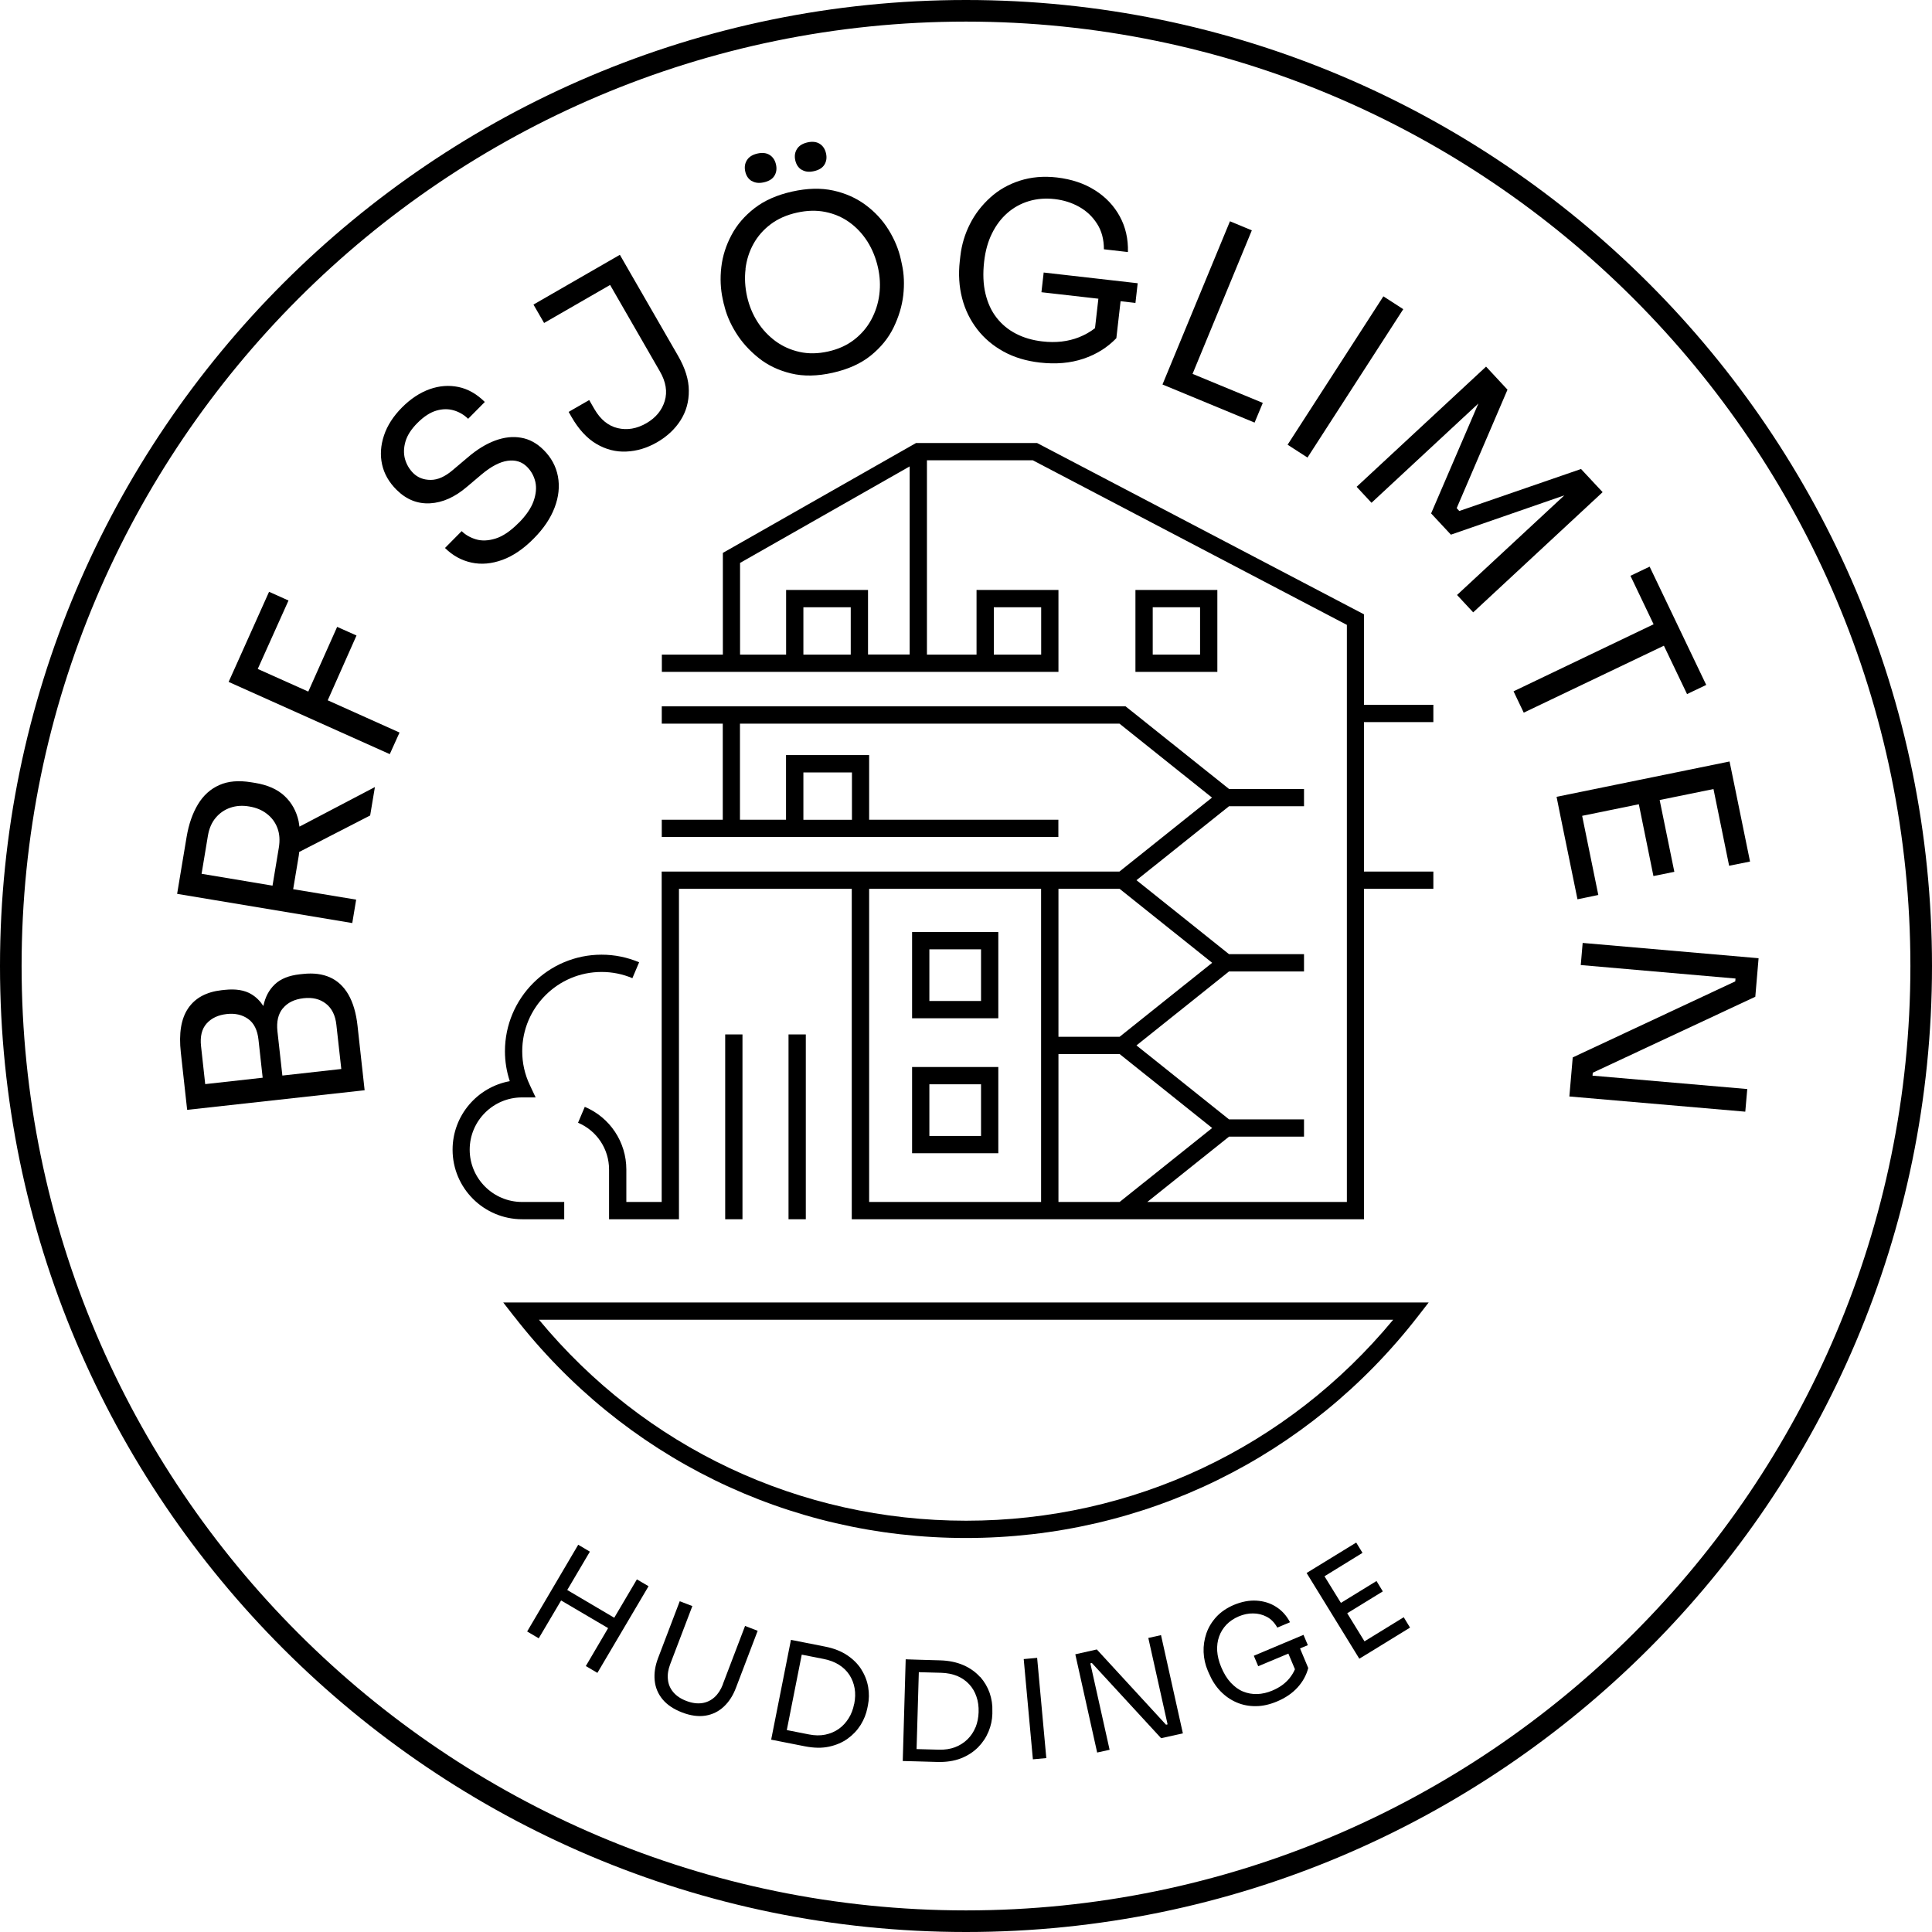 <?xml version="1.0" encoding="UTF-8"?><svg id="Lager_1" xmlns="http://www.w3.org/2000/svg" viewBox="0 0 223.6 223.6"><path d="M111.8,0C50.15,0,0,50.15,0,111.8s50.15,111.8,111.8,111.8,111.8-50.15,111.8-111.8S173.45,0,111.8,0Zm0,221.1C51.53,221.1,2.5,172.07,2.5,111.8S51.53,2.5,111.8,2.5s109.3,49.03,109.3,109.3-49.03,109.3-109.3,109.3Z"/><path d="M41.9,123.46l-.52-4.73c-.16-1.48-.52-2.69-1.06-3.63-.54-.93-1.26-1.6-2.14-1.99-.88-.39-1.91-.52-3.1-.39l-.39,.04c-1.26,.14-2.23,.53-2.9,1.18-.67,.64-1.1,1.47-1.31,2.49-.37-.57-.83-1.03-1.38-1.36-.79-.48-1.81-.64-3.06-.51l-.39,.04c-1.76,.2-3.05,.89-3.87,2.09s-1.1,2.91-.85,5.14l.49,4.45h0l.24,2.17,20.54-2.27-.3-2.73h0Zm-9.16-6.76c.54-.66,1.33-1.05,2.39-1.17,1.04-.12,1.9,.09,2.59,.63s1.09,1.35,1.21,2.44l.57,5.12-6.82,.76-.57-5.12c-.12-1.11,.08-2,.62-2.66Zm-8.82,1.75c.56-.62,1.33-.98,2.32-1.09,.96-.11,1.79,.08,2.47,.56,.68,.48,1.09,1.29,1.21,2.44l.48,4.37-6.65,.74-.48-4.37c-.13-1.15,.09-2.03,.65-2.65Z"/><path d="M34.56,95.04c-.26-1.17-.8-2.14-1.62-2.91-.82-.77-1.95-1.28-3.41-1.52l-.44-.07c-1.45-.24-2.69-.14-3.71,.32-1.02,.45-1.85,1.2-2.47,2.23s-1.06,2.28-1.31,3.76l-.65,3.89h0l-.45,2.71,20.27,3.38,.45-2.71-7.29-1.21,.65-3.89c.02-.14,.03-.28,.05-.42l8.21-4.22,.55-3.29-8.73,4.58c-.03-.21-.06-.42-.1-.62Zm-11.23,6.09l.73-4.39c.14-.85,.44-1.54,.9-2.09s1.03-.94,1.7-1.17c.67-.23,1.4-.28,2.2-.14,.79,.13,1.47,.41,2.03,.85,.56,.43,.97,.98,1.22,1.65,.25,.67,.3,1.42,.16,2.27l-.73,4.39-8.2-1.37Z"/><polygon points="41.26 73.55 39.02 72.55 35.68 80.04 29.83 77.42 33.39 69.5 31.14 68.49 27.36 76.92 27.36 76.92 26.46 78.92 45.11 87.28 46.24 84.78 37.93 81.05 41.26 73.55"/><path d="M60.01,60.53c-.93,.94-1.82,1.54-2.66,1.8-.84,.26-1.59,.29-2.26,.09-.67-.2-1.22-.52-1.66-.95l-1.93,1.95c.89,.88,1.91,1.44,3.06,1.69s2.34,.14,3.58-.31c1.24-.45,2.46-1.28,3.65-2.49,1.13-1.14,1.93-2.33,2.4-3.57s.6-2.44,.38-3.61c-.22-1.16-.77-2.18-1.66-3.06-.78-.78-1.65-1.25-2.6-1.41-.95-.17-1.95-.06-3.01,.33-1.05,.39-2.11,1.04-3.18,1.96l-1.74,1.47c-.87,.74-1.71,1.12-2.53,1.12s-1.49-.26-2.02-.78c-.46-.46-.78-1.01-.96-1.64-.17-.63-.15-1.31,.06-2.03,.21-.72,.68-1.44,1.39-2.15,.74-.74,1.47-1.21,2.19-1.42s1.4-.21,2.03-.02c.63,.19,1.17,.51,1.64,.97l1.93-1.95c-.93-.92-1.94-1.5-3.04-1.73-1.1-.23-2.21-.15-3.34,.25-1.13,.4-2.2,1.11-3.2,2.11-1.01,1.02-1.71,2.1-2.09,3.25-.38,1.14-.46,2.26-.22,3.35,.24,1.09,.8,2.07,1.69,2.95,1.13,1.12,2.42,1.63,3.87,1.55s2.87-.72,4.25-1.9l1.74-1.47c1.08-.9,2.07-1.42,2.97-1.55,.9-.13,1.65,.1,2.25,.69,.49,.49,.81,1.07,.97,1.75,.15,.68,.08,1.42-.21,2.24-.29,.81-.87,1.66-1.74,2.53Z"/><path d="M70.61,32.98l5.76,10c.7,1.21,.89,2.36,.56,3.44s-1.04,1.94-2.14,2.57c-1.1,.63-2.2,.82-3.3,.56-1.1-.26-2-1-2.7-2.21l-.6-1.04-2.38,1.37,.35,.61c.82,1.42,1.78,2.46,2.87,3.1s2.25,.94,3.46,.88c1.22-.05,2.4-.41,3.55-1.07,1.16-.67,2.07-1.52,2.72-2.54,.65-1.02,.97-2.16,.96-3.43,0-1.27-.42-2.61-1.24-4.03l-5.51-9.56h0s-1.23-2.14-1.23-2.14l-10,5.76,1.23,2.13,7.62-4.39Z"/><path d="M92.78,19.64c.38,.24,.85,.3,1.42,.17,.58-.13,.99-.38,1.22-.76,.23-.38,.29-.81,.18-1.3s-.35-.86-.72-1.1c-.37-.24-.85-.3-1.43-.17-.56,.13-.97,.38-1.21,.76s-.31,.81-.2,1.31c.11,.49,.35,.86,.73,1.1Z"/><path d="M86.99,20.93c.38,.24,.85,.3,1.42,.17,.58-.13,.99-.38,1.22-.76,.23-.38,.29-.81,.18-1.3-.11-.49-.35-.86-.72-1.1-.37-.24-.85-.3-1.43-.17-.57,.13-.97,.38-1.21,.76s-.31,.81-.2,1.31,.35,.86,.73,1.1Z"/><path d="M83.79,35.22c.24,1.09,.7,2.19,1.38,3.28,.67,1.09,1.55,2.06,2.62,2.92s2.32,1.45,3.76,1.8c1.44,.35,3.05,.32,4.83-.08,1.78-.4,3.25-1.06,4.4-1.99,1.15-.93,2.03-2,2.63-3.23s.98-2.48,1.13-3.75c.14-1.28,.09-2.46-.15-3.55l-.13-.6c-.26-1.18-.74-2.33-1.43-3.44s-1.57-2.06-2.65-2.86c-1.08-.8-2.33-1.36-3.75-1.67-1.42-.31-3-.27-4.75,.12-1.75,.39-3.2,1.03-4.35,1.92s-2.04,1.92-2.67,3.11c-.63,1.18-1.03,2.42-1.18,3.72-.15,1.3-.09,2.54,.17,3.72l.13,.6Zm2.49-4.12c.13-1.04,.44-2.01,.93-2.89,.49-.88,1.16-1.64,2-2.27s1.85-1.07,3.02-1.33c1.17-.26,2.26-.29,3.3-.08,1.03,.21,1.96,.61,2.78,1.2,.82,.59,1.51,1.33,2.08,2.22,.56,.89,.97,1.89,1.22,3,.24,1.06,.29,2.1,.16,3.13-.13,1.03-.44,2-.93,2.91s-1.15,1.68-1.99,2.33c-.84,.65-1.84,1.1-3.01,1.36-1.17,.26-2.27,.28-3.3,.05-1.04-.23-1.97-.65-2.79-1.25-.82-.61-1.52-1.35-2.08-2.23-.56-.88-.96-1.85-1.2-2.9-.25-1.11-.31-2.19-.18-3.23Z"/><path d="M113.1,38.11c.81,1.05,1.83,1.91,3.05,2.58,1.22,.67,2.62,1.09,4.19,1.27,1.85,.21,3.53,.07,5.04-.44,1.5-.5,2.78-1.3,3.82-2.38l.49-4.28,1.72,.2,.26-2.28-10.88-1.24-.26,2.28,6.59,.75-.39,3.41c-.54,.42-1.15,.77-1.85,1.05-1.27,.5-2.69,.67-4.27,.48-1.11-.13-2.12-.42-3.01-.88-.9-.46-1.65-1.08-2.25-1.85-.61-.77-1.04-1.71-1.3-2.8-.26-1.09-.31-2.33-.15-3.72,.14-1.22,.44-2.31,.91-3.25,.46-.94,1.06-1.73,1.78-2.36s1.55-1.09,2.48-1.37,1.93-.36,2.99-.24c1.04,.12,1.99,.42,2.84,.9,.86,.48,1.55,1.14,2.07,1.96,.53,.82,.79,1.81,.79,2.95l2.78,.32c.04-1.52-.27-2.89-.94-4.12-.67-1.23-1.62-2.24-2.87-3.03-1.24-.79-2.71-1.28-4.4-1.48-1.56-.18-2.99-.05-4.3,.37-1.31,.42-2.45,1.07-3.42,1.95s-1.76,1.89-2.35,3.06c-.59,1.16-.96,2.39-1.11,3.69l-.07,.61c-.17,1.52-.08,2.95,.27,4.3,.35,1.35,.94,2.54,1.75,3.59Z"/><polygon points="137.08 45.55 145.2 48.91 146.15 46.63 138.02 43.27 144.88 26.66 142.35 25.61 134.54 44.5 137.08 45.55 137.08 45.55"/><rect x="145.5" y="42.26" width="20.44" height="2.74" transform="translate(34.61 150.8) rotate(-57.16)"/><polygon points="182.98 54.28 168.89 59.14 168.59 58.81 174.47 45.1 171.99 42.43 157.01 56.34 158.73 58.19 171.1 46.7 165.63 59.42 167.92 61.88 181.05 57.33 168.63 68.86 170.5 70.87 185.48 56.96 182.98 54.28"/><polygon points="195.25 80.33 197.47 79.27 190.92 65.58 188.7 66.64 191.38 72.25 175.17 80.01 176.35 82.48 192.57 74.73 195.25 80.33"/><polygon points="182.57 104.08 184.98 103.58 183.11 94.42 189.67 93.08 191.36 101.39 193.78 100.9 192.08 92.59 198.31 91.32 200.12 100.2 202.54 99.71 200.61 90.27 200.61 90.27 200.17 88.13 180.15 92.22 180.58 94.36 180.58 94.36 182.57 104.08"/><polygon points="203.15 115.36 203.53 110.9 183.17 109.13 182.95 111.69 200.86 113.25 200.83 113.58 182.02 122.38 181.63 126.9 201.99 128.66 202.22 126.04 184.31 124.49 184.34 124.15 203.15 115.36"/><polygon points="71.09 187.23 65.65 184.02 68.27 179.58 66.92 178.78 61.01 188.82 62.35 189.61 64.94 185.23 70.38 188.43 67.8 192.82 69.14 193.61 75.06 183.58 73.71 182.79 71.09 187.23"/><path d="M83.66,194.95c-.24,.62-.56,1.11-.97,1.48s-.89,.6-1.44,.68c-.55,.08-1.15,0-1.81-.25-.66-.25-1.16-.59-1.52-1.02-.36-.43-.57-.92-.62-1.48-.06-.55,.03-1.13,.26-1.74l2.57-6.74-1.46-.56-2.5,6.56c-.35,.91-.48,1.78-.4,2.6,.08,.82,.38,1.55,.91,2.19,.53,.64,1.28,1.14,2.26,1.52,.99,.38,1.9,.5,2.71,.37,.81-.13,1.52-.48,2.12-1.04,.6-.56,1.08-1.3,1.42-2.22l2.5-6.56-1.46-.56-2.57,6.74Z"/><path d="M99.7,193.23c-.4-.64-.95-1.19-1.65-1.66-.7-.47-1.56-.81-2.6-1.01l-2.38-.47h0s-1.53-.3-1.53-.3l-2.29,11.55,1.22,.24h0s2.69,.53,2.69,.53c1.03,.2,1.96,.22,2.79,.04,.83-.18,1.55-.49,2.16-.93,.61-.44,1.11-.97,1.5-1.59,.38-.62,.64-1.26,.77-1.93l.07-.34c.14-.69,.15-1.39,.03-2.1s-.38-1.39-.78-2.02Zm-.85,3.99c-.12,.62-.33,1.17-.64,1.66s-.69,.9-1.14,1.22c-.46,.32-.98,.54-1.56,.66-.58,.12-1.22,.11-1.91-.03l-2.54-.5,1.73-8.73,2.54,.5c.69,.14,1.28,.36,1.78,.68,.5,.32,.9,.71,1.2,1.17,.3,.47,.5,.98,.6,1.55s.08,1.17-.05,1.82Z"/><path d="M113.43,194.09c-.5-.56-1.13-1.02-1.9-1.36s-1.68-.54-2.73-.57l-2.42-.07h0s-1.56-.05-1.56-.05l-.34,11.77,1.56,.04h0s2.42,.07,2.42,.07c1.05,.03,1.97-.11,2.76-.42,.79-.31,1.44-.74,1.98-1.28,.53-.54,.93-1.14,1.21-1.82,.28-.67,.42-1.35,.44-2.03v-.35c.03-.7-.08-1.39-.31-2.08-.24-.68-.6-1.3-1.1-1.87Zm-.53,5.82c-.22,.54-.53,1-.93,1.39-.4,.39-.88,.7-1.43,.91-.55,.21-1.18,.31-1.88,.29l-2.58-.07,.26-8.9,2.58,.07c.7,.02,1.32,.15,1.87,.37,.54,.23,1,.55,1.38,.96,.38,.41,.66,.89,.84,1.43,.19,.54,.27,1.14,.25,1.8-.02,.63-.14,1.21-.35,1.75Z"/><rect x="119" y="191.92" width="1.56" height="11.65" transform="translate(-17.52 11.74) rotate(-5.23)"/><polygon points="132.9 189.57 135.13 199.57 134.95 199.61 126.94 190.9 124.45 191.46 126.98 202.83 128.42 202.51 126.19 192.51 126.37 192.47 134.38 201.17 136.9 200.61 134.37 189.24 132.9 189.57"/><path d="M151.37,190.42l-.51-1.21-5.75,2.42,.51,1.21,3.49-1.46,.76,1.81c-.15,.36-.36,.7-.63,1.04-.49,.6-1.15,1.08-1.99,1.43-.59,.25-1.17,.38-1.74,.4-.57,.02-1.12-.08-1.64-.29-.52-.21-.99-.56-1.43-1.03s-.8-1.07-1.11-1.81c-.27-.65-.42-1.27-.46-1.87-.03-.6,.04-1.15,.23-1.67,.18-.51,.47-.97,.85-1.37,.39-.4,.86-.71,1.42-.95,.55-.23,1.1-.35,1.66-.34,.56,0,1.08,.13,1.58,.39s.9,.68,1.22,1.25l1.47-.62c-.4-.77-.94-1.36-1.62-1.79-.67-.43-1.43-.66-2.27-.71-.84-.05-1.7,.12-2.6,.49-.82,.35-1.5,.81-2.03,1.38-.53,.58-.92,1.22-1.16,1.92-.24,.71-.35,1.43-.32,2.17s.19,1.46,.48,2.14l.14,.32c.34,.8,.78,1.49,1.33,2.06,.55,.57,1.17,1,1.87,1.3,.7,.3,1.44,.44,2.23,.43,.79,0,1.6-.19,2.44-.54,.98-.41,1.77-.95,2.38-1.62,.61-.67,1.02-1.42,1.24-2.25l-.95-2.27,.91-.38Z"/><polygon points="162.46 187.17 157.92 189.96 155.92 186.71 160.04 184.18 159.31 182.98 155.19 185.51 153.29 182.43 157.69 179.72 156.96 178.53 152.28 181.4 152.28 181.4 151.22 182.05 157.32 191.97 158.65 191.16 158.65 191.16 163.19 188.37 162.46 187.17"/><path d="M59.5,152.35c12.65,16.3,31.72,25.65,52.3,25.65s39.65-9.35,52.3-25.65l1.25-1.61H58.24l1.25,1.61Zm101.74,.39c-12.26,14.81-30.16,23.26-49.43,23.26s-37.17-8.45-49.43-23.26h98.86Z"/><path d="M131.41,68.28v9.48h9.48v-9.48h-9.48Zm7.48,7.48h-5.48v-5.48h5.48v5.48Z"/><path d="M105.56,107.87v9.98h9.98v-9.98h-9.98Zm7.98,7.98h-5.98v-5.98h5.98v5.98Z"/><path d="M105.56,133.47h9.98v-9.98h-9.98v9.98Zm2-7.98h5.98v5.98h-5.98v-5.98Z"/><rect x="83.93" y="119.72" width="2" height="21.39"/><rect x="91.26" y="119.72" width="2" height="21.39"/><path d="M157.88,71.11l-37.86-19.84h-14l-22.36,12.72v11.77h-7.06v2h45.9v-9.48h-9.48v7.48h-5.74v-22.49h12.25l36.35,19.05v66.79h-23.1l9.46-7.56h8.68v-2h-8.68l-10.71-8.56,10.71-8.56h8.68v-2h-8.68l-10.71-8.56,10.71-8.56h8.68v-2h-8.68l-11.97-9.56h-53.68v2h7.06v11.12h-7.06v2h45.9v-2h-21.9v-7.48h-9.62v7.48h-5.33v-11.12h43.92l10.71,8.56-10.71,8.56h-52.98v38.24h-4.09v-3.76c0-3.17-1.89-6.02-4.81-7.25l-.78,1.84c2.18,.92,3.59,3.05,3.59,5.41v5.76h8.09v-38.24h20v38.24h59.28v-38.24h8.03v-2h-8.03v-17.3h8.03v-2h-8.03v-10.47Zm-42.86-.83h5.48v5.48h-5.48v-5.48Zm-16.56,5.48h-5.48v-5.48h5.48v5.48Zm2,0v-7.48h-9.48v7.48h-5.33v-10.61l19.63-11.17v21.77h-4.83Zm-7.48,13.64h5.62v5.48h-5.62v-5.48Zm47.31,41.15l-10.71,8.56h-7.08v-17.12h7.08l10.71,8.56Zm0-19.12l-10.71,8.56h-7.08v-17.12h7.08l10.71,8.56Zm-39.7-8.56h19.9v36.24h-19.9v-36.24Z"/><path d="M65.3,141.11v-2h-4.88c-3.34,0-6.06-2.72-6.06-6.05s2.71-6.05,6.05-6.05h1.58s-.67-1.43-.67-1.43c-.59-1.24-.88-2.56-.88-3.91,0-5.06,4.12-9.18,9.18-9.18,1.24,0,2.44,.24,3.57,.72l.78-1.84c-1.38-.58-2.84-.88-4.35-.88-6.17,0-11.18,5.02-11.18,11.18,0,1.18,.19,2.34,.56,3.46-3.76,.68-6.62,3.98-6.62,7.93,0,4.44,3.61,8.05,8.06,8.05h4.88Z"/></svg>